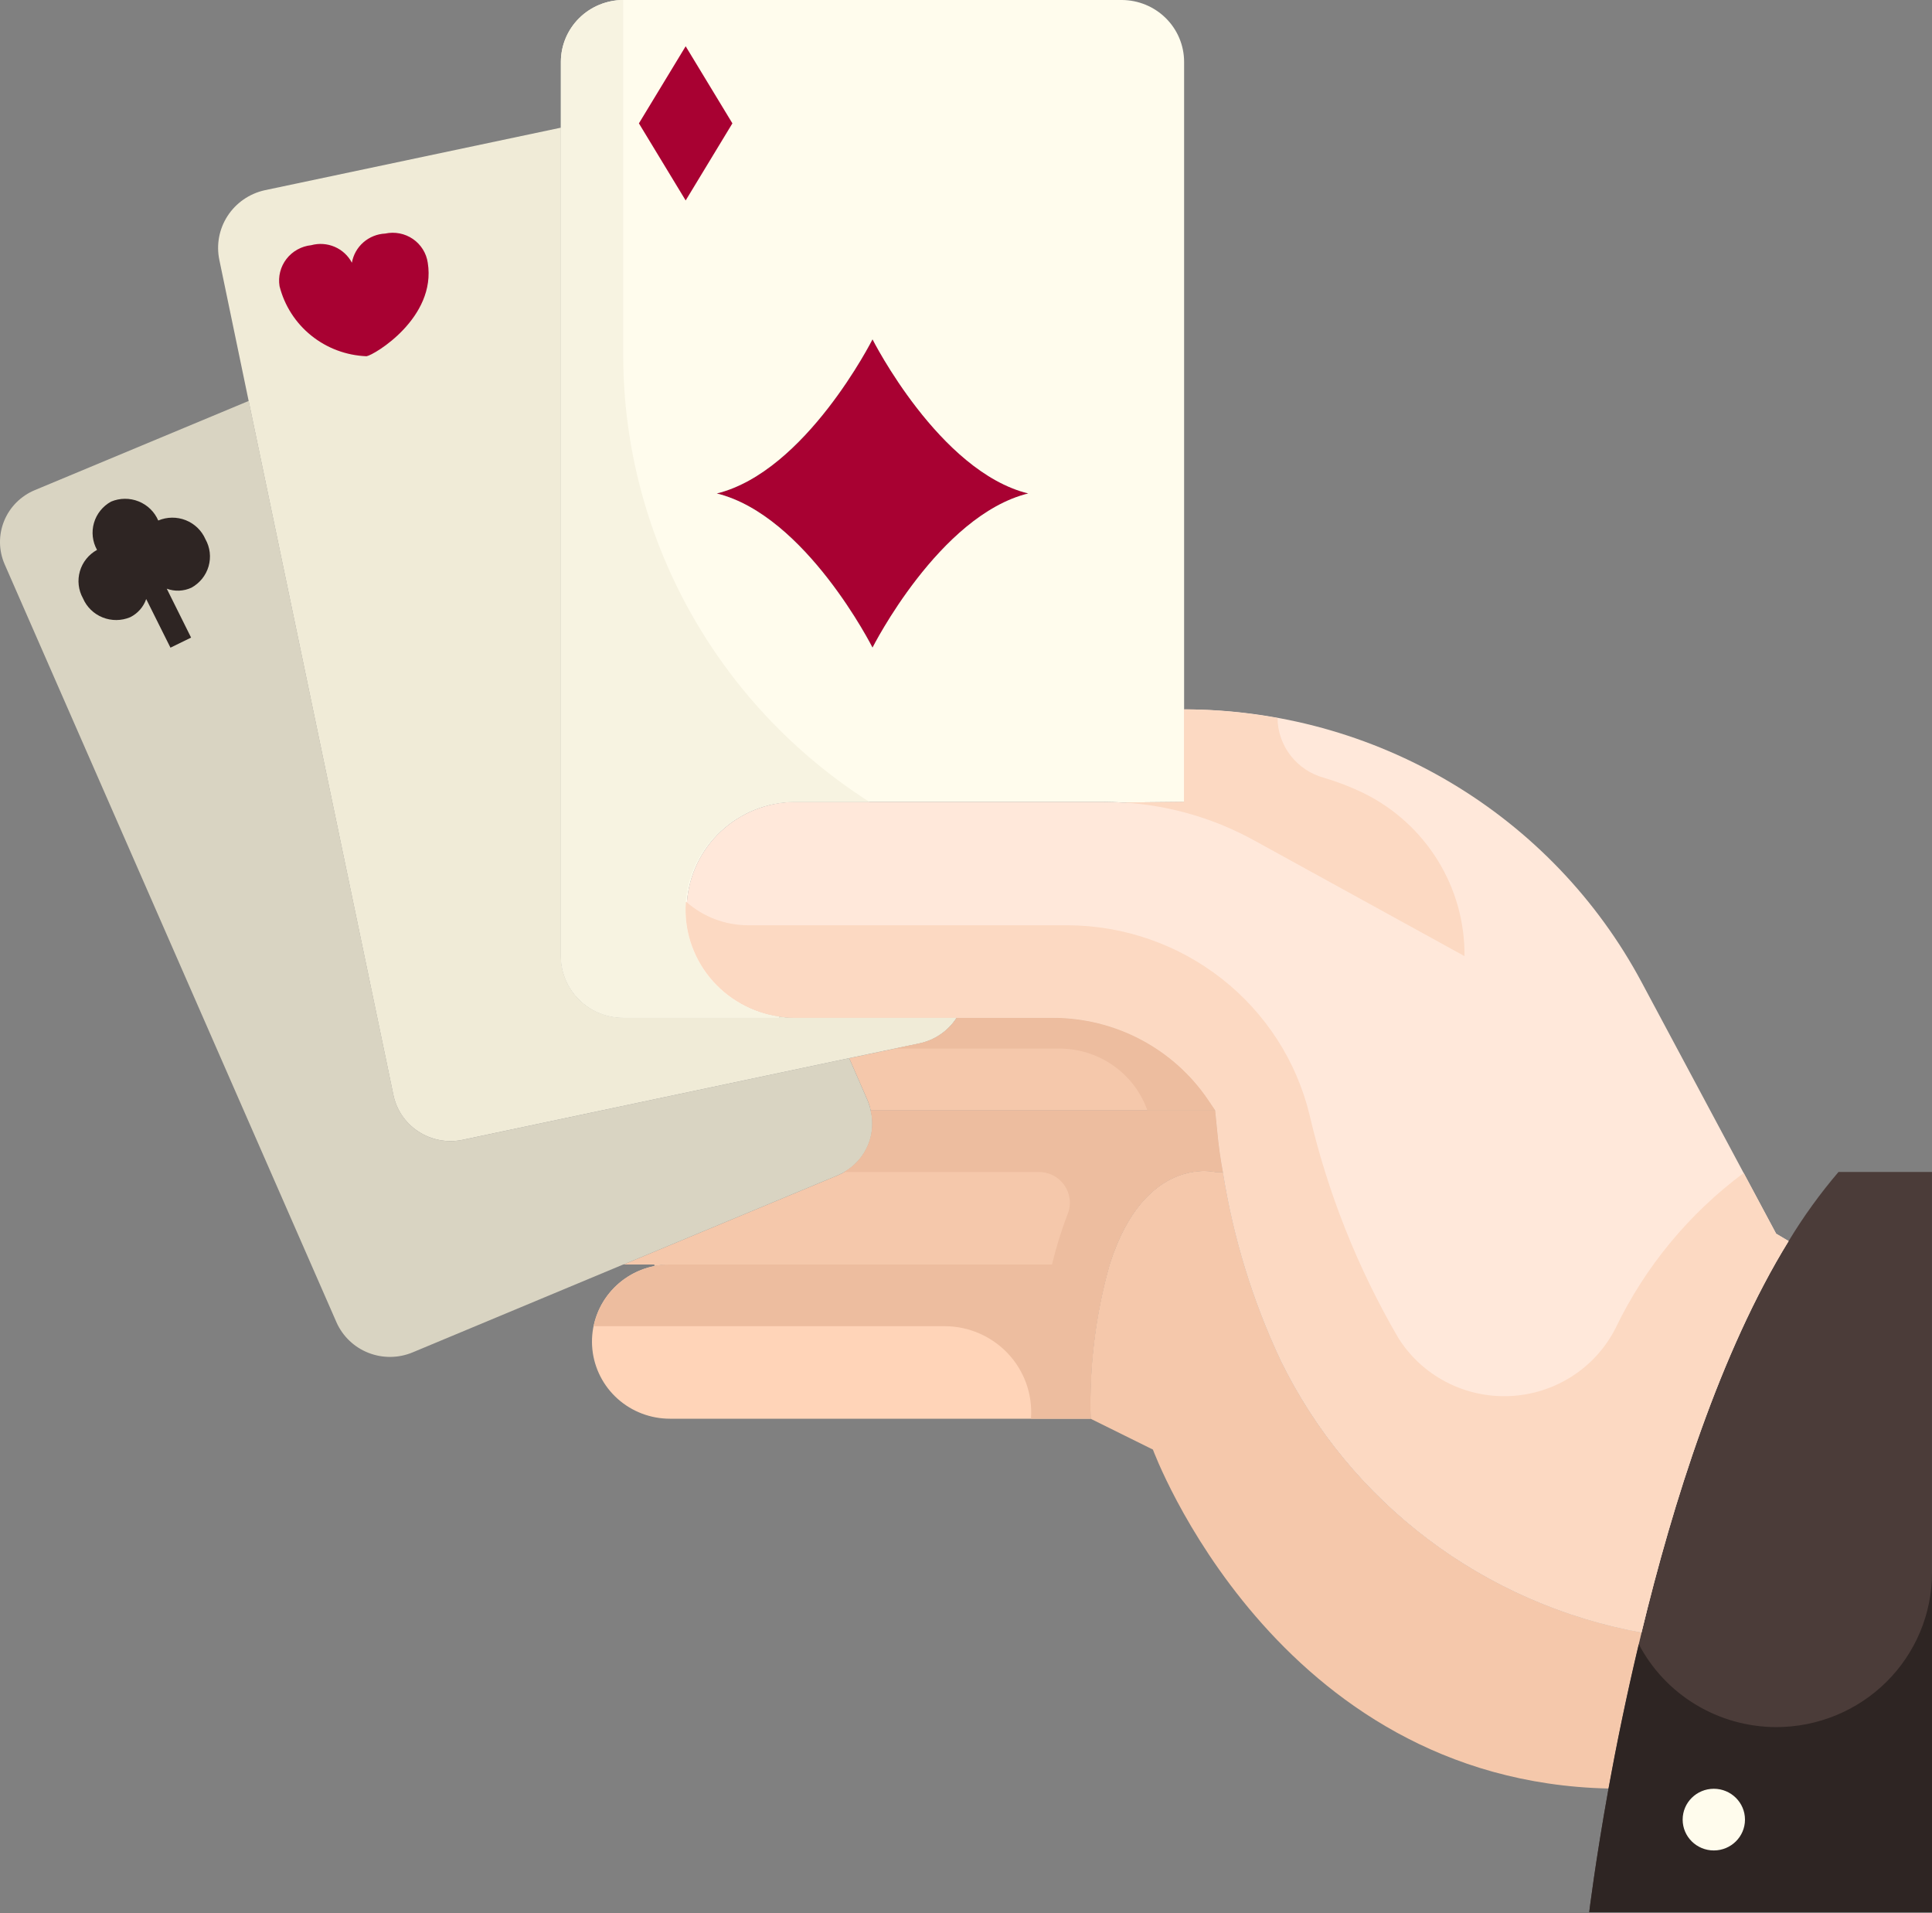 <svg width="100" height="99" viewBox="0 0 100 99" fill="none" xmlns="http://www.w3.org/2000/svg">
<rect x="0" y="0" width="100" height="99" fill="#808080" stroke="none"/>
<path d="M83.258 92.556C83.677 90.242 84.242 87.465 84.968 84.48C86.597 77.745 89.048 69.956 92.58 64.226C93.341 62.967 94.204 61.771 95.161 60.651H99.999V98.957H82.258C82.258 98.957 82.564 96.419 83.258 92.556Z" fill="#4B3C39"/>
<path d="M34.677 65.439H57.435C56.703 68.035 56.371 70.726 56.451 73.42H34.677C33.677 73.421 32.712 73.054 31.97 72.391C31.228 71.728 30.762 70.815 30.661 69.831C30.561 68.846 30.833 67.86 31.426 67.063C32.019 66.266 32.891 65.716 33.87 65.519C34.136 65.468 34.406 65.442 34.677 65.439Z" fill="#FFD4B8"/>
<path d="M57.434 65.44H34.677C34.406 65.442 34.136 65.469 33.87 65.52V65.44H32.273L43.354 60.827C43.999 60.561 44.526 60.075 44.84 59.457C45.153 58.839 45.233 58.13 45.064 57.459H62.902L63.015 58.577C63.08 59.279 63.176 59.965 63.305 60.652H62.902C62.902 60.652 59.241 59.742 57.434 65.44Z" fill="#F5C8AB"/>
<path d="M62.55 56.932L62.904 57.459H45.066C45.032 57.295 44.984 57.135 44.921 56.98L43.953 54.762L47.598 53.996C47.991 53.912 48.363 53.752 48.693 53.524C49.022 53.297 49.303 53.007 49.518 52.671H54.501C56.094 52.669 57.663 53.057 59.067 53.801C60.471 54.544 61.668 55.62 62.55 56.932Z" fill="#F5C8AB"/>
<path d="M57.433 65.44C59.239 59.742 62.901 60.652 62.901 60.652H63.304C63.833 64.032 64.843 67.32 66.304 70.42C68.078 74.051 70.692 77.216 73.935 79.659C77.177 82.103 80.956 83.755 84.965 84.481C84.239 87.466 83.674 90.243 83.255 92.558C65.981 92.174 59.675 75.017 59.675 75.017L56.449 73.421C56.369 70.727 56.701 68.036 57.433 65.44Z" fill="#F5C8AB"/>
<path d="M63.303 60.652C63.173 59.966 63.077 59.279 63.012 58.577L62.899 57.46L62.544 56.933C61.663 55.621 60.466 54.545 59.062 53.801C57.657 53.058 56.089 52.67 54.496 52.672H41.126C40.861 52.675 40.596 52.654 40.335 52.608C38.933 52.397 37.662 51.671 36.776 50.575C35.89 49.479 35.453 48.093 35.553 46.693C35.653 45.293 36.281 43.981 37.314 43.019C38.346 42.056 39.707 41.514 41.126 41.499H57.109C57.448 41.499 57.786 41.515 58.141 41.531L61.286 41.499V36.711C66.156 36.712 70.934 38.025 75.105 40.511C79.277 42.997 82.685 46.561 84.964 50.82L91.931 63.844L92.576 64.227C89.044 69.957 86.593 77.746 84.964 84.482C80.955 83.755 77.176 82.103 73.933 79.66C70.691 77.216 68.077 74.051 66.302 70.42C64.842 67.32 63.832 64.032 63.303 60.652Z" fill="#FFE8DA"/>
<path d="M45.166 17.557C45.166 17.557 48.617 24.404 53.23 25.537C48.617 26.67 45.166 33.517 45.166 33.517C45.166 33.517 41.714 26.67 37.102 25.537C41.714 24.404 45.166 17.557 45.166 17.557Z" fill="#A80132"/>
<path d="M44.92 56.98C44.983 57.135 45.032 57.295 45.065 57.459C45.234 58.13 45.155 58.839 44.841 59.456C44.528 60.074 44 60.56 43.355 60.827L32.275 65.439H32.259L21.356 69.988C20.626 70.292 19.804 70.3 19.068 70.01C18.332 69.721 17.741 69.157 17.42 68.44L0.243 29.208C0.088 28.854 0.005 28.474 0 28.088C-0.005 27.702 0.067 27.319 0.213 26.961C0.358 26.604 0.574 26.278 0.848 26.003C1.122 25.729 1.448 25.511 1.808 25.362L12.872 20.749L20.356 56.629C20.431 57.018 20.584 57.389 20.806 57.719C21.027 58.049 21.313 58.332 21.646 58.552C21.979 58.772 22.354 58.924 22.747 58.999C23.14 59.075 23.544 59.072 23.936 58.991L43.952 54.761L44.92 56.98Z" fill="#D9D4C2"/>
<path d="M43.951 54.761L23.935 58.99C23.543 59.071 23.138 59.074 22.745 58.998C22.352 58.923 21.978 58.771 21.645 58.551C21.311 58.331 21.026 58.048 20.804 57.718C20.583 57.388 20.43 57.017 20.354 56.628L12.87 20.748L11.354 13.454C11.189 12.669 11.341 11.852 11.778 11.177C12.216 10.503 12.903 10.025 13.693 9.847L29.032 6.607V49.478C29.034 50.324 29.375 51.134 29.979 51.732C30.584 52.33 31.403 52.667 32.257 52.67H40.322L40.338 52.606C40.599 52.652 40.863 52.673 41.128 52.67H49.515C49.3 53.006 49.02 53.296 48.69 53.523C48.361 53.751 47.989 53.911 47.596 53.995L43.951 54.761Z" fill="#F0EBD7"/>
<path d="M40.321 52.671H32.257C31.402 52.668 30.583 52.331 29.979 51.733C29.375 51.135 29.034 50.324 29.031 49.478V3.192C29.034 2.346 29.375 1.536 29.979 0.938C30.583 0.34 31.402 0.003 32.257 0H58.063C58.918 0.003 59.737 0.34 60.341 0.938C60.946 1.536 61.286 2.346 61.289 3.192V41.498L58.144 41.53C57.789 41.514 57.45 41.498 57.111 41.498H41.128C39.709 41.513 38.349 42.055 37.316 43.017C36.284 43.98 35.655 45.292 35.555 46.692C35.456 48.092 35.892 49.478 36.779 50.574C37.665 51.67 38.935 52.396 40.337 52.607L40.321 52.671ZM53.224 25.537C48.612 24.404 45.16 17.557 45.16 17.557C45.16 17.557 41.709 24.404 37.096 25.537C41.709 26.671 45.16 33.518 45.16 33.518C45.16 33.518 48.612 26.671 53.224 25.537Z" fill="#FFFCED"/>
<path d="M37.144 43.142C36.4 43.873 35.877 44.796 35.635 45.805C35.392 46.815 35.44 47.871 35.772 48.855C36.104 49.84 36.708 50.712 37.514 51.375C38.321 52.038 39.299 52.465 40.337 52.607L40.321 52.671H32.257C31.402 52.668 30.583 52.331 29.979 51.733C29.375 51.135 29.034 50.324 29.031 49.478V3.192C29.034 2.346 29.375 1.536 29.979 0.938C30.583 0.34 31.402 0.003 32.257 0V18.483C32.278 23.065 33.455 27.57 35.68 31.589C37.905 35.608 41.108 39.014 44.999 41.498H41.128C40.387 41.497 39.653 41.641 38.969 41.923C38.285 42.206 37.664 42.62 37.144 43.142Z" fill="#F7F3E1"/>
<path d="M75.802 49.48C75.819 47.733 75.339 46.016 74.418 44.526C73.497 43.036 72.171 41.831 70.592 41.051C69.929 40.728 69.24 40.461 68.532 40.253C67.846 40.067 67.239 39.664 66.805 39.106C66.37 38.548 66.131 37.865 66.124 37.161C64.529 36.866 62.909 36.715 61.286 36.711V41.499L58.141 41.531C60.531 41.676 62.858 42.352 64.947 43.51L75.802 49.48Z" fill="#FCD9C2"/>
<path d="M91.935 89.38C90.467 89.377 89.028 88.975 87.774 88.218C86.52 87.462 85.5 86.38 84.824 85.09C84.171 87.84 83.648 90.403 83.258 92.556C82.564 96.419 82.258 98.957 82.258 98.957H99.999V81.4C99.999 83.516 99.15 85.546 97.638 87.043C96.125 88.54 94.074 89.38 91.935 89.38Z" fill="#2E2523"/>
<path d="M88.707 95.763C89.597 95.763 90.32 95.049 90.32 94.167C90.32 93.286 89.597 92.571 88.707 92.571C87.816 92.571 87.094 93.286 87.094 94.167C87.094 95.049 87.816 95.763 88.707 95.763Z" fill="#FFFCED"/>
<path d="M62.554 56.931C61.672 55.619 60.476 54.543 59.071 53.8C57.667 53.056 56.099 52.668 54.506 52.67H49.522C49.307 53.006 49.027 53.296 48.697 53.523C48.368 53.751 47.996 53.911 47.603 53.995L46.312 54.266H54.845C55.842 54.268 56.815 54.576 57.629 55.148C58.442 55.719 59.056 56.526 59.386 57.458H62.909L62.554 56.931Z" fill="#EDBD9F"/>
<path d="M54.455 65.439H34.678C34.407 65.442 34.137 65.468 33.872 65.519C33.096 65.673 32.383 66.051 31.823 66.605C31.264 67.158 30.882 67.864 30.727 68.632H48.897C49.511 68.633 50.117 68.759 50.679 69.002C51.241 69.245 51.747 69.599 52.166 70.042C52.585 70.486 52.907 71.01 53.113 71.581C53.319 72.153 53.405 72.76 53.365 73.366V73.42H56.452C56.372 70.726 56.704 68.035 57.436 65.439H54.455Z" fill="#EDBD9F"/>
<path d="M63.013 58.577L62.9 57.46H45.062C45.213 58.068 45.161 58.707 44.913 59.283C44.665 59.859 44.235 60.339 43.688 60.652H53.76C54.021 60.65 54.278 60.711 54.509 60.83C54.741 60.948 54.94 61.121 55.089 61.333C55.237 61.544 55.332 61.789 55.364 62.045C55.396 62.301 55.364 62.561 55.271 62.802C54.939 63.663 54.665 64.544 54.452 65.44H57.432C59.239 59.742 62.9 60.652 62.9 60.652H63.303C63.174 59.966 63.078 59.279 63.013 58.577Z" fill="#EDBD9F"/>
<path d="M90.254 60.703C87.419 62.811 85.142 65.568 83.62 68.738C83.105 69.752 82.325 70.613 81.362 71.23C80.398 71.847 79.286 72.199 78.14 72.249C76.993 72.298 75.854 72.045 74.84 71.514C73.825 70.983 72.972 70.194 72.369 69.228C70.27 65.625 68.723 61.733 67.778 57.68C67.101 54.897 65.499 52.42 63.231 50.644C60.962 48.867 58.157 47.896 55.264 47.883H38.709C37.535 47.88 36.402 47.45 35.526 46.675L35.498 46.687C35.398 48.096 35.842 49.491 36.74 50.59C37.638 51.688 38.923 52.41 40.337 52.608C40.598 52.654 40.862 52.675 41.127 52.672H54.501C56.093 52.673 57.66 53.062 59.063 53.805C60.466 54.549 61.663 55.623 62.546 56.933L62.903 57.46L63.016 58.577C63.08 59.279 63.177 59.966 63.306 60.652C63.835 64.032 64.845 67.32 66.306 70.42C68.08 74.051 70.694 77.216 73.937 79.66C77.179 82.103 80.958 83.755 84.967 84.482C86.596 77.746 89.047 69.957 92.58 64.227L91.934 63.844L90.254 60.703Z" fill="#FCD9C2"/>
<path d="M16.109 12.689C15.858 12.715 15.615 12.792 15.395 12.914C15.174 13.036 14.982 13.201 14.828 13.4C14.675 13.598 14.564 13.825 14.502 14.068C14.44 14.31 14.429 14.562 14.469 14.809C14.722 15.814 15.297 16.711 16.109 17.365C16.921 18.02 17.926 18.395 18.972 18.436C19.375 18.373 22.596 16.441 22.141 13.599C22.105 13.352 22.019 13.116 21.886 12.904C21.754 12.693 21.579 12.51 21.372 12.368C21.166 12.226 20.931 12.128 20.685 12.08C20.438 12.032 20.184 12.034 19.938 12.087C19.52 12.107 19.122 12.268 18.808 12.542C18.495 12.816 18.285 13.188 18.214 13.596C18.021 13.229 17.707 12.939 17.324 12.774C16.941 12.609 16.512 12.579 16.109 12.689Z" fill="#A80132"/>
<path d="M10.633 27.904C10.438 27.456 10.072 27.103 9.614 26.921C9.156 26.74 8.645 26.746 8.191 26.937C7.998 26.487 7.632 26.131 7.174 25.948C6.716 25.764 6.203 25.768 5.748 25.959C5.318 26.196 5 26.592 4.864 27.06C4.728 27.529 4.785 28.031 5.022 28.458C4.59 28.695 4.271 29.093 4.135 29.562C3.999 30.032 4.056 30.536 4.295 30.964C4.488 31.414 4.854 31.77 5.312 31.953C5.77 32.136 6.283 32.133 6.738 31.942C7.129 31.748 7.427 31.41 7.567 31.001L8.823 33.518L9.891 32.996L8.632 30.466C8.837 30.541 9.055 30.576 9.274 30.567C9.493 30.558 9.707 30.506 9.906 30.415C10.12 30.297 10.309 30.139 10.462 29.95C10.615 29.76 10.728 29.542 10.796 29.309C10.863 29.076 10.884 28.831 10.856 28.59C10.828 28.349 10.752 28.116 10.633 27.904Z" fill="#2E2523"/>
<path d="M35.49 2.394L37.909 6.384L35.49 10.374L33.07 6.384L35.49 2.394Z" fill="#A80132"/>
</svg>
